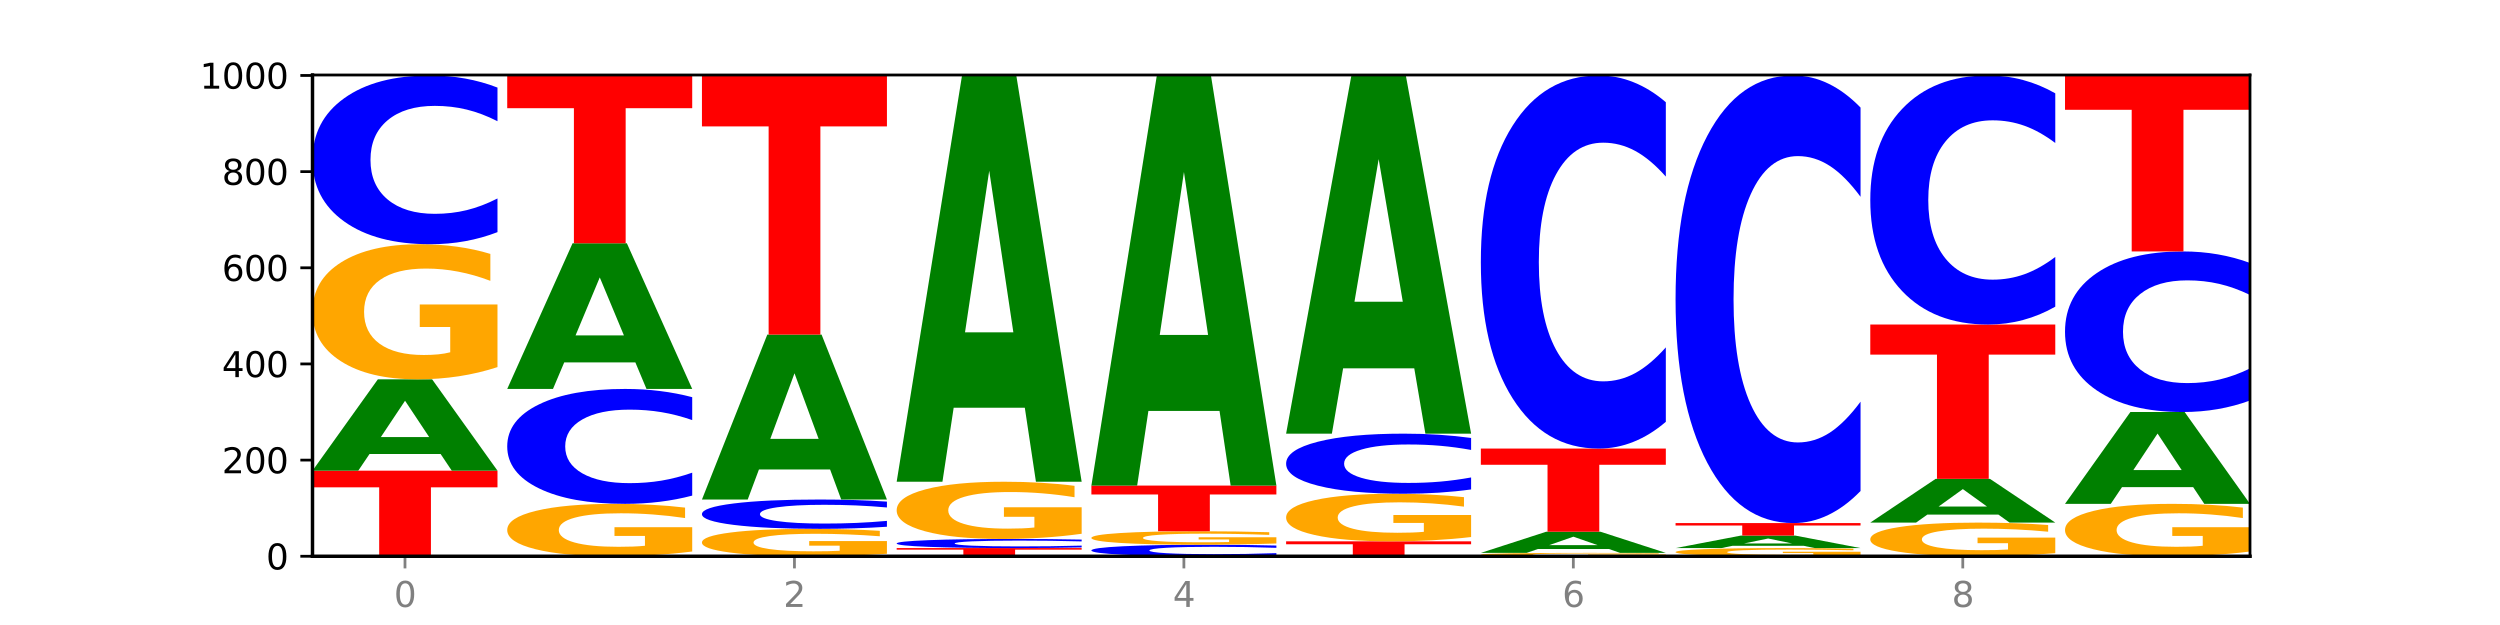 <?xml version="1.0" encoding="utf-8" standalone="no"?>
<!DOCTYPE svg PUBLIC "-//W3C//DTD SVG 1.1//EN"
  "http://www.w3.org/Graphics/SVG/1.1/DTD/svg11.dtd">
<svg xmlns:xlink="http://www.w3.org/1999/xlink" width="720pt" height="180pt" viewBox="0 0 720 180" xmlns="http://www.w3.org/2000/svg" version="1.1">
 <defs>
  <style type="text/css">*{stroke-linejoin: round; stroke-linecap: butt}</style>
 </defs>
 <g id="figure_1">
  <g id="patch_1">
   <path d="M 0 180 
L 720 180 
L 720 0 
L 0 0 
z
" style="fill: #ffffff"/>
  </g>
  <g id="axes_1">
   <g id="patch_2">
    <path d="M 90 160.2 
L 648 160.2 
L 648 21.6 
L 90 21.6 
z
" style="fill: #ffffff"/>
   </g>
   <g id="line2d_1">
    <path d="M 90 160.2 
L 648 160.2 
" clip-path="url(#p3d0b983629)" style="fill: none; stroke: #000000; stroke-width: 0.5; stroke-linecap: square"/>
   </g>
   <g id="patch_3">
    <path d="M 90 135.554 
L 143.276 135.554 
L 143.276 140.361 
L 124.109 140.361 
L 124.109 160.2 
L 109.204 160.2 
L 109.204 140.361 
L 90 140.361 
L 90 135.554 
z
" clip-path="url(#p3d0b983629)" style="fill: #ff0000"/>
   </g>
   <g id="patch_4">
    <path d="M 126.905 130.761 
L 106.415 130.761 
L 103.18 135.554 
L 90 135.554 
L 108.823 109.246 
L 124.454 109.246 
L 143.276 135.554 
L 130.107 135.554 
L 126.905 130.761 
z
M 109.683 125.879 
L 123.604 125.879 
L 116.655 115.414 
L 109.683 125.879 
z
" clip-path="url(#p3d0b983629)" style="fill: #008000"/>
   </g>
   <g id="patch_5">
    <path d="M 143.276 105.726 
Q 137.903 107.486 132.124 108.37 
Q 126.345 109.246 120.184 109.246 
Q 106.262 109.246 98.131 104.006 
Q 90 98.766 90 89.804 
Q 90 80.738 98.274 75.538 
Q 106.561 70.338 120.972 70.338 
Q 126.525 70.338 131.611 71.046 
Q 136.709 71.745 141.223 73.127 
L 141.223 80.883 
Q 136.566 79.107 131.957 78.231 
Q 127.348 77.347 122.716 77.347 
Q 114.143 77.347 109.498 80.578 
Q 104.853 83.801 104.853 89.804 
Q 104.853 95.752 109.331 98.999 
Q 113.808 102.238 122.047 102.238 
Q 124.292 102.238 126.214 102.053 
Q 128.136 101.86 129.665 101.458 
L 129.665 94.177 
L 120.889 94.177 
L 120.889 87.691 
L 143.276 87.691 
L 143.276 105.726 
z
" clip-path="url(#p3d0b983629)" style="fill: #ffa600"/>
   </g>
   <g id="patch_6">
    <path d="M 143.276 66.855 
Q 138.82 68.582 134.001 69.455 
Q 129.182 70.338 123.934 70.338 
Q 108.282 70.338 99.141 63.793 
Q 90 57.247 90 46.054 
Q 90 34.82 99.141 28.284 
Q 108.282 21.738 123.934 21.738 
Q 129.182 21.738 134.001 22.622 
Q 138.82 23.495 143.276 25.222 
L 143.276 34.91 
Q 138.78 32.621 134.417 31.557 
Q 130.055 30.493 125.236 30.493 
Q 116.591 30.493 111.638 34.639 
Q 106.698 38.775 106.698 46.054 
Q 106.698 53.302 111.638 57.448 
Q 116.591 61.584 125.236 61.584 
Q 130.055 61.584 134.417 60.52 
Q 138.78 59.446 143.276 57.157 
L 143.276 66.855 
z
" clip-path="url(#p3d0b983629)" style="fill: #0000ff"/>
   </g>
   <g id="patch_7">
    <path d="M 199.357 158.834 
Q 193.984 159.517 188.205 159.86 
Q 182.426 160.2 176.265 160.2 
Q 162.343 160.2 154.212 158.167 
Q 146.08 156.135 146.08 152.659 
Q 146.08 149.142 154.355 147.125 
Q 162.641 145.108 177.053 145.108 
Q 182.605 145.108 187.691 145.382 
Q 192.79 145.653 197.303 146.19 
L 197.303 149.198 
Q 192.646 148.509 188.038 148.169 
Q 183.429 147.826 178.796 147.826 
Q 170.223 147.826 165.578 149.08 
Q 160.934 150.33 160.934 152.659 
Q 160.934 154.966 165.411 156.225 
Q 169.889 157.481 178.127 157.481 
Q 180.372 157.481 182.294 157.41 
Q 184.217 157.335 185.745 157.179 
L 185.745 154.354 
L 176.969 154.354 
L 176.969 151.839 
L 199.357 151.839 
L 199.357 158.834 
z
" clip-path="url(#p3d0b983629)" style="fill: #ffa600"/>
   </g>
   <g id="patch_8">
    <path d="M 199.357 142.736 
Q 194.9 143.911 190.081 144.506 
Q 185.263 145.108 180.014 145.108 
Q 164.363 145.108 155.222 140.651 
Q 146.08 136.194 146.08 128.572 
Q 146.08 120.922 155.222 116.472 
Q 164.363 112.015 180.014 112.015 
Q 185.263 112.015 190.081 112.617 
Q 194.9 113.212 199.357 114.387 
L 199.357 120.984 
Q 194.86 119.425 190.498 118.701 
Q 186.135 117.976 181.316 117.976 
Q 172.672 117.976 167.718 120.799 
Q 162.779 123.616 162.779 128.572 
Q 162.779 133.507 167.718 136.33 
Q 172.672 139.147 181.316 139.147 
Q 186.135 139.147 190.498 138.422 
Q 194.86 137.691 199.357 136.132 
L 199.357 142.736 
z
" clip-path="url(#p3d0b983629)" style="fill: #0000ff"/>
   </g>
   <g id="patch_9">
    <path d="M 182.985 104.373 
L 162.496 104.373 
L 159.261 112.015 
L 146.08 112.015 
L 164.903 70.062 
L 180.534 70.062 
L 199.357 112.015 
L 186.187 112.015 
L 182.985 104.373 
z
M 165.764 96.586 
L 179.684 96.586 
L 172.735 79.898 
L 165.764 96.586 
z
" clip-path="url(#p3d0b983629)" style="fill: #008000"/>
   </g>
   <g id="patch_10">
    <path d="M 146.08 21.738 
L 199.357 21.738 
L 199.357 31.163 
L 180.19 31.163 
L 180.19 70.062 
L 165.285 70.062 
L 165.285 31.163 
L 146.08 31.163 
L 146.08 21.738 
z
" clip-path="url(#p3d0b983629)" style="fill: #ff0000"/>
   </g>
   <g id="patch_11">
    <path d="M 255.437 159.486 
Q 250.064 159.843 244.285 160.022 
Q 238.506 160.2 232.345 160.2 
Q 218.423 160.2 210.292 159.137 
Q 202.161 158.074 202.161 156.256 
Q 202.161 154.417 210.435 153.363 
Q 218.722 152.308 233.133 152.308 
Q 238.685 152.308 243.772 152.451 
Q 248.87 152.593 253.384 152.873 
L 253.384 154.447 
Q 248.727 154.086 244.118 153.909 
Q 239.509 153.729 234.876 153.729 
Q 226.304 153.729 221.659 154.385 
Q 217.014 155.038 217.014 156.256 
Q 217.014 157.463 221.492 158.121 
Q 225.969 158.778 234.208 158.778 
Q 236.453 158.778 238.375 158.741 
Q 240.297 158.702 241.826 158.62 
L 241.826 157.143 
L 233.05 157.143 
L 233.05 155.828 
L 255.437 155.828 
L 255.437 159.486 
z
" clip-path="url(#p3d0b983629)" style="fill: #ffa600"/>
   </g>
   <g id="patch_12">
    <path d="M 255.437 151.702 
Q 250.981 152.002 246.162 152.154 
Q 241.343 152.308 236.094 152.308 
Q 220.443 152.308 211.302 151.17 
Q 202.161 150.033 202.161 148.087 
Q 202.161 146.135 211.302 144.999 
Q 220.443 143.862 236.094 143.862 
Q 241.343 143.862 246.162 144.015 
Q 250.981 144.167 255.437 144.467 
L 255.437 146.151 
Q 250.94 145.753 246.578 145.568 
Q 242.215 145.383 237.397 145.383 
Q 228.752 145.383 223.799 146.103 
Q 218.859 146.822 218.859 148.087 
Q 218.859 149.347 223.799 150.067 
Q 228.752 150.786 237.397 150.786 
Q 242.215 150.786 246.578 150.601 
Q 250.94 150.415 255.437 150.017 
L 255.437 151.702 
z
" clip-path="url(#p3d0b983629)" style="fill: #0000ff"/>
   </g>
   <g id="patch_13">
    <path d="M 239.065 135.21 
L 218.576 135.21 
L 215.341 143.862 
L 202.161 143.862 
L 220.983 96.369 
L 236.615 96.369 
L 255.437 143.862 
L 242.268 143.862 
L 239.065 135.21 
z
M 221.844 126.395 
L 235.765 126.395 
L 228.815 107.504 
L 221.844 126.395 
z
" clip-path="url(#p3d0b983629)" style="fill: #008000"/>
   </g>
   <g id="patch_14">
    <path d="M 202.161 21.877 
L 255.437 21.877 
L 255.437 36.405 
L 236.27 36.405 
L 236.27 96.369 
L 221.365 96.369 
L 221.365 36.405 
L 202.161 36.405 
L 202.161 21.877 
z
" clip-path="url(#p3d0b983629)" style="fill: #ff0000"/>
   </g>
   <g id="patch_15">
    <path d="M 258.241 157.846 
L 311.518 157.846 
L 311.518 158.305 
L 292.35 158.305 
L 292.35 160.2 
L 277.445 160.2 
L 277.445 158.305 
L 258.241 158.305 
L 258.241 157.846 
z
" clip-path="url(#p3d0b983629)" style="fill: #ff0000"/>
   </g>
   <g id="patch_16">
    <path d="M 311.518 157.658 
Q 307.061 157.751 302.242 157.798 
Q 297.423 157.846 292.175 157.846 
Q 276.524 157.846 267.382 157.492 
Q 258.241 157.138 258.241 156.532 
Q 258.241 155.923 267.382 155.57 
Q 276.524 155.215 292.175 155.215 
Q 297.423 155.215 302.242 155.263 
Q 307.061 155.31 311.518 155.404 
L 311.518 155.928 
Q 307.021 155.804 302.658 155.747 
Q 298.296 155.689 293.477 155.689 
Q 284.832 155.689 279.879 155.914 
Q 274.94 156.138 274.94 156.532 
Q 274.94 156.924 279.879 157.148 
Q 284.832 157.372 293.477 157.372 
Q 298.296 157.372 302.658 157.315 
Q 307.021 157.257 311.518 157.133 
L 311.518 157.658 
z
" clip-path="url(#p3d0b983629)" style="fill: #0000ff"/>
   </g>
   <g id="patch_17">
    <path d="M 311.518 153.725 
Q 306.145 154.47 300.366 154.844 
Q 294.587 155.215 288.426 155.215 
Q 274.504 155.215 266.372 152.996 
Q 258.241 150.777 258.241 146.982 
Q 258.241 143.143 266.516 140.941 
Q 274.802 138.738 289.214 138.738 
Q 294.766 138.738 299.852 139.038 
Q 304.951 139.334 309.464 139.92 
L 309.464 143.204 
Q 304.807 142.452 300.198 142.081 
Q 295.59 141.706 290.957 141.706 
Q 282.384 141.706 277.739 143.075 
Q 273.095 144.44 273.095 146.982 
Q 273.095 149.501 277.572 150.876 
Q 282.05 152.247 290.288 152.247 
Q 292.533 152.247 294.455 152.169 
Q 296.378 152.087 297.906 151.917 
L 297.906 148.834 
L 289.13 148.834 
L 289.13 146.087 
L 311.518 146.087 
L 311.518 153.725 
z
" clip-path="url(#p3d0b983629)" style="fill: #ffa600"/>
   </g>
   <g id="patch_18">
    <path d="M 295.146 117.425 
L 274.657 117.425 
L 271.421 138.738 
L 258.241 138.738 
L 277.064 21.738 
L 292.695 21.738 
L 311.518 138.738 
L 298.348 138.738 
L 295.146 117.425 
z
M 277.924 95.71 
L 291.845 95.71 
L 284.896 49.171 
L 277.924 95.71 
z
" clip-path="url(#p3d0b983629)" style="fill: #008000"/>
   </g>
   <g id="patch_19">
    <path d="M 367.598 159.962 
Q 363.142 160.08 358.323 160.14 
Q 353.504 160.2 348.255 160.2 
Q 332.604 160.2 323.463 159.752 
Q 314.322 159.305 314.322 158.539 
Q 314.322 157.771 323.463 157.324 
Q 332.604 156.877 348.255 156.877 
Q 353.504 156.877 358.323 156.937 
Q 363.142 156.997 367.598 157.115 
L 367.598 157.778 
Q 363.101 157.621 358.739 157.548 
Q 354.376 157.476 349.557 157.476 
Q 340.913 157.476 335.96 157.759 
Q 331.02 158.042 331.02 158.539 
Q 331.02 159.035 335.96 159.319 
Q 340.913 159.601 349.557 159.601 
Q 354.376 159.601 358.739 159.529 
Q 363.101 159.455 367.598 159.299 
L 367.598 159.962 
z
" clip-path="url(#p3d0b983629)" style="fill: #0000ff"/>
   </g>
   <g id="patch_20">
    <path d="M 367.598 156.526 
Q 362.225 156.702 356.446 156.79 
Q 350.667 156.877 344.506 156.877 
Q 330.584 156.877 322.453 156.355 
Q 314.322 155.833 314.322 154.94 
Q 314.322 154.036 322.596 153.518 
Q 330.882 153 345.294 153 
Q 350.846 153 355.933 153.07 
Q 361.031 153.14 365.544 153.278 
L 365.544 154.051 
Q 360.888 153.874 356.279 153.786 
Q 351.67 153.698 347.037 153.698 
Q 338.464 153.698 333.82 154.02 
Q 329.175 154.341 329.175 154.94 
Q 329.175 155.532 333.653 155.856 
Q 338.13 156.179 346.369 156.179 
Q 348.613 156.179 350.536 156.16 
Q 352.458 156.141 353.986 156.101 
L 353.986 155.375 
L 345.21 155.375 
L 345.21 154.729 
L 367.598 154.729 
L 367.598 156.526 
z
" clip-path="url(#p3d0b983629)" style="fill: #ffa600"/>
   </g>
   <g id="patch_21">
    <path d="M 314.322 139.846 
L 367.598 139.846 
L 367.598 142.412 
L 348.431 142.412 
L 348.431 153 
L 333.526 153 
L 333.526 142.412 
L 314.322 142.412 
L 314.322 139.846 
z
" clip-path="url(#p3d0b983629)" style="fill: #ff0000"/>
   </g>
   <g id="patch_22">
    <path d="M 351.226 118.356 
L 330.737 118.356 
L 327.502 139.846 
L 314.322 139.846 
L 333.144 21.877 
L 348.775 21.877 
L 367.598 139.846 
L 354.429 139.846 
L 351.226 118.356 
z
M 334.005 96.461 
L 347.926 96.461 
L 340.976 49.536 
L 334.005 96.461 
z
" clip-path="url(#p3d0b983629)" style="fill: #008000"/>
   </g>
   <g id="patch_23">
    <path d="M 370.402 155.908 
L 423.678 155.908 
L 423.678 156.745 
L 404.511 156.745 
L 404.511 160.2 
L 389.606 160.2 
L 389.606 156.745 
L 370.402 156.745 
L 370.402 155.908 
z
" clip-path="url(#p3d0b983629)" style="fill: #ff0000"/>
   </g>
   <g id="patch_24">
    <path d="M 423.678 154.667 
Q 418.305 155.288 412.526 155.599 
Q 406.747 155.908 400.586 155.908 
Q 386.664 155.908 378.533 154.061 
Q 370.402 152.215 370.402 149.058 
Q 370.402 145.864 378.676 144.032 
Q 386.963 142.2 401.374 142.2 
Q 406.927 142.2 412.013 142.449 
Q 417.111 142.696 421.625 143.183 
L 421.625 145.915 
Q 416.968 145.289 412.359 144.981 
Q 407.75 144.669 403.118 144.669 
Q 394.545 144.669 389.9 145.807 
Q 385.255 146.943 385.255 149.058 
Q 385.255 151.153 389.733 152.297 
Q 394.21 153.439 402.449 153.439 
Q 404.694 153.439 406.616 153.373 
Q 408.538 153.305 410.067 153.164 
L 410.067 150.598 
L 401.291 150.598 
L 401.291 148.313 
L 423.678 148.313 
L 423.678 154.667 
z
" clip-path="url(#p3d0b983629)" style="fill: #ffa600"/>
   </g>
   <g id="patch_25">
    <path d="M 423.678 140.959 
Q 419.222 141.574 414.403 141.885 
Q 409.584 142.2 404.336 142.2 
Q 388.684 142.2 379.543 139.869 
Q 370.402 137.538 370.402 133.552 
Q 370.402 129.551 379.543 127.223 
Q 388.684 124.892 404.336 124.892 
Q 409.584 124.892 414.403 125.207 
Q 419.222 125.518 423.678 126.133 
L 423.678 129.583 
Q 419.182 128.768 414.819 128.389 
Q 410.457 128.01 405.638 128.01 
Q 396.993 128.01 392.04 129.486 
Q 387.1 130.959 387.1 133.552 
Q 387.1 136.133 392.04 137.609 
Q 396.993 139.082 405.638 139.082 
Q 410.457 139.082 414.819 138.703 
Q 419.182 138.321 423.678 137.506 
L 423.678 140.959 
z
" clip-path="url(#p3d0b983629)" style="fill: #0000ff"/>
   </g>
   <g id="patch_26">
    <path d="M 407.307 106.076 
L 386.817 106.076 
L 383.582 124.892 
L 370.402 124.892 
L 389.225 21.6 
L 404.856 21.6 
L 423.678 124.892 
L 410.509 124.892 
L 407.307 106.076 
z
M 390.085 86.905 
L 404.006 86.905 
L 397.057 45.818 
L 390.085 86.905 
z
" clip-path="url(#p3d0b983629)" style="fill: #008000"/>
   </g>
   <g id="patch_27">
    <path d="M 479.759 160.112 
Q 474.386 160.156 468.607 160.178 
Q 462.828 160.2 456.667 160.2 
Q 442.745 160.2 434.614 160.069 
Q 426.482 159.939 426.482 159.716 
Q 426.482 159.49 434.757 159.36 
Q 443.043 159.231 457.455 159.231 
Q 463.007 159.231 468.093 159.248 
Q 473.192 159.266 477.705 159.3 
L 477.705 159.493 
Q 473.049 159.449 468.44 159.427 
Q 463.831 159.405 459.198 159.405 
Q 450.625 159.405 445.98 159.486 
Q 441.336 159.566 441.336 159.716 
Q 441.336 159.864 445.813 159.945 
Q 450.291 160.025 458.529 160.025 
Q 460.774 160.025 462.697 160.021 
Q 464.619 160.016 466.147 160.006 
L 466.147 159.825 
L 457.371 159.825 
L 457.371 159.663 
L 479.759 159.663 
L 479.759 160.112 
z
" clip-path="url(#p3d0b983629)" style="fill: #ffa600"/>
   </g>
   <g id="patch_28">
    <path d="M 463.387 158.121 
L 442.898 158.121 
L 439.663 159.231 
L 426.482 159.231 
L 445.305 153.138 
L 460.936 153.138 
L 479.759 159.231 
L 466.589 159.231 
L 463.387 158.121 
z
M 446.166 156.99 
L 460.087 156.99 
L 453.137 154.567 
L 446.166 156.99 
z
" clip-path="url(#p3d0b983629)" style="fill: #008000"/>
   </g>
   <g id="patch_29">
    <path d="M 426.482 129.185 
L 479.759 129.185 
L 479.759 133.856 
L 460.592 133.856 
L 460.592 153.138 
L 445.687 153.138 
L 445.687 133.856 
L 426.482 133.856 
L 426.482 129.185 
z
" clip-path="url(#p3d0b983629)" style="fill: #ff0000"/>
   </g>
   <g id="patch_30">
    <path d="M 479.759 121.483 
Q 475.302 125.3 470.483 127.231 
Q 465.665 129.185 460.416 129.185 
Q 444.765 129.185 435.624 114.713 
Q 426.482 100.242 426.482 75.495 
Q 426.482 50.659 435.624 36.21 
Q 444.765 21.738 460.416 21.738 
Q 465.665 21.738 470.483 23.692 
Q 475.302 25.623 479.759 29.44 
L 479.759 50.858 
Q 475.262 45.798 470.9 43.445 
Q 466.537 41.093 461.718 41.093 
Q 453.074 41.093 448.12 50.259 
Q 443.181 59.403 443.181 75.495 
Q 443.181 91.52 448.12 100.686 
Q 453.074 109.831 461.718 109.831 
Q 466.537 109.831 470.9 107.478 
Q 475.262 105.103 479.759 100.043 
L 479.759 121.483 
z
" clip-path="url(#p3d0b983629)" style="fill: #0000ff"/>
   </g>
   <g id="patch_31">
    <path d="M 535.839 159.987 
Q 530.466 160.094 524.687 160.147 
Q 518.908 160.2 512.747 160.2 
Q 498.825 160.2 490.694 159.883 
Q 482.563 159.566 482.563 159.024 
Q 482.563 158.475 490.837 158.161 
Q 499.124 157.846 513.535 157.846 
Q 519.087 157.846 524.174 157.889 
Q 529.272 157.931 533.786 158.015 
L 533.786 158.484 
Q 529.129 158.377 524.52 158.324 
Q 519.911 158.27 515.278 158.27 
Q 506.706 158.27 502.061 158.466 
Q 497.416 158.661 497.416 159.024 
Q 497.416 159.384 501.894 159.58 
Q 506.371 159.776 514.61 159.776 
Q 516.855 159.776 518.777 159.765 
Q 520.699 159.753 522.228 159.729 
L 522.228 159.288 
L 513.452 159.288 
L 513.452 158.896 
L 535.839 158.896 
L 535.839 159.987 
z
" clip-path="url(#p3d0b983629)" style="fill: #ffa600"/>
   </g>
   <g id="patch_32">
    <path d="M 519.467 157.19 
L 498.978 157.19 
L 495.743 157.846 
L 482.563 157.846 
L 501.385 154.246 
L 517.017 154.246 
L 535.839 157.846 
L 522.67 157.846 
L 519.467 157.19 
z
M 502.246 156.522 
L 516.167 156.522 
L 509.217 155.09 
L 502.246 156.522 
z
" clip-path="url(#p3d0b983629)" style="fill: #008000"/>
   </g>
   <g id="patch_33">
    <path d="M 482.563 150.646 
L 535.839 150.646 
L 535.839 151.348 
L 516.672 151.348 
L 516.672 154.246 
L 501.767 154.246 
L 501.767 151.348 
L 482.563 151.348 
L 482.563 150.646 
z
" clip-path="url(#p3d0b983629)" style="fill: #ff0000"/>
   </g>
   <g id="patch_34">
    <path d="M 535.839 141.406 
Q 531.383 145.986 526.564 148.303 
Q 521.745 150.646 516.496 150.646 
Q 500.845 150.646 491.704 133.284 
Q 482.563 115.923 482.563 86.232 
Q 482.563 56.435 491.704 39.1 
Q 500.845 21.738 516.496 21.738 
Q 521.745 21.738 526.564 24.082 
Q 531.383 26.398 535.839 30.978 
L 535.839 56.675 
Q 531.342 50.604 526.98 47.781 
Q 522.617 44.958 517.799 44.958 
Q 509.154 44.958 504.201 55.956 
Q 499.261 66.927 499.261 86.232 
Q 499.261 105.458 504.201 116.455 
Q 509.154 127.426 517.799 127.426 
Q 522.617 127.426 526.98 124.604 
Q 531.342 121.754 535.839 115.683 
L 535.839 141.406 
z
" clip-path="url(#p3d0b983629)" style="fill: #0000ff"/>
   </g>
   <g id="patch_35">
    <path d="M 591.92 159.323 
Q 586.547 159.762 580.768 159.982 
Q 574.989 160.2 568.828 160.2 
Q 554.906 160.2 546.774 158.895 
Q 538.643 157.589 538.643 155.357 
Q 538.643 153.098 546.918 151.803 
Q 555.204 150.508 569.616 150.508 
Q 575.168 150.508 580.254 150.684 
Q 585.353 150.858 589.866 151.202 
L 589.866 153.134 
Q 585.209 152.692 580.6 152.474 
Q 575.992 152.254 571.359 152.254 
Q 562.786 152.254 558.141 153.058 
Q 553.497 153.861 553.497 155.357 
Q 553.497 156.838 557.974 157.647 
Q 562.452 158.454 570.69 158.454 
Q 572.935 158.454 574.857 158.408 
Q 576.78 158.36 578.308 158.26 
L 578.308 156.446 
L 569.532 156.446 
L 569.532 154.83 
L 591.92 154.83 
L 591.92 159.323 
z
" clip-path="url(#p3d0b983629)" style="fill: #ffa600"/>
   </g>
   <g id="patch_36">
    <path d="M 575.548 148.212 
L 555.059 148.212 
L 551.823 150.508 
L 538.643 150.508 
L 557.466 137.908 
L 573.097 137.908 
L 591.92 150.508 
L 578.75 150.508 
L 575.548 148.212 
z
M 558.326 145.874 
L 572.247 145.874 
L 565.298 140.862 
L 558.326 145.874 
z
" clip-path="url(#p3d0b983629)" style="fill: #008000"/>
   </g>
   <g id="patch_37">
    <path d="M 538.643 93.462 
L 591.92 93.462 
L 591.92 102.13 
L 572.752 102.13 
L 572.752 137.908 
L 557.847 137.908 
L 557.847 102.13 
L 538.643 102.13 
L 538.643 93.462 
z
" clip-path="url(#p3d0b983629)" style="fill: #ff0000"/>
   </g>
   <g id="patch_38">
    <path d="M 591.92 88.32 
Q 587.463 90.869 582.644 92.158 
Q 577.825 93.462 572.577 93.462 
Q 556.926 93.462 547.784 83.802 
Q 538.643 74.142 538.643 57.622 
Q 538.643 41.043 547.784 31.398 
Q 556.926 21.738 572.577 21.738 
Q 577.825 21.738 582.644 23.042 
Q 587.463 24.331 591.92 26.88 
L 591.92 41.177 
Q 587.423 37.799 583.06 36.228 
Q 578.698 34.658 573.879 34.658 
Q 565.234 34.658 560.281 40.777 
Q 555.342 46.881 555.342 57.622 
Q 555.342 68.319 560.281 74.438 
Q 565.234 80.542 573.879 80.542 
Q 578.698 80.542 583.06 78.972 
Q 587.423 77.386 591.92 74.008 
L 591.92 88.32 
z
" clip-path="url(#p3d0b983629)" style="fill: #0000ff"/>
   </g>
   <g id="patch_39">
    <path d="M 648 158.834 
Q 642.627 159.517 636.848 159.86 
Q 631.069 160.2 624.908 160.2 
Q 610.986 160.2 602.855 158.167 
Q 594.724 156.135 594.724 152.659 
Q 594.724 149.142 602.998 147.125 
Q 611.284 145.108 625.696 145.108 
Q 631.248 145.108 636.335 145.382 
Q 641.433 145.653 645.946 146.19 
L 645.946 149.198 
Q 641.29 148.509 636.681 148.169 
Q 632.072 147.826 627.439 147.826 
Q 618.866 147.826 614.222 149.08 
Q 609.577 150.33 609.577 152.659 
Q 609.577 154.966 614.055 156.225 
Q 618.532 157.481 626.771 157.481 
Q 629.015 157.481 630.938 157.41 
Q 632.86 157.335 634.388 157.179 
L 634.388 154.354 
L 625.612 154.354 
L 625.612 151.839 
L 648 151.839 
L 648 158.834 
z
" clip-path="url(#p3d0b983629)" style="fill: #ffa600"/>
   </g>
   <g id="patch_40">
    <path d="M 631.628 140.29 
L 611.139 140.29 
L 607.904 145.108 
L 594.724 145.108 
L 613.546 118.662 
L 629.177 118.662 
L 648 145.108 
L 634.831 145.108 
L 631.628 140.29 
z
M 614.407 135.382 
L 628.328 135.382 
L 621.378 124.862 
L 614.407 135.382 
z
" clip-path="url(#p3d0b983629)" style="fill: #008000"/>
   </g>
   <g id="patch_41">
    <path d="M 648 115.347 
Q 643.544 116.99 638.725 117.821 
Q 633.906 118.662 628.657 118.662 
Q 613.006 118.662 603.865 112.433 
Q 594.724 106.204 594.724 95.553 
Q 594.724 84.863 603.865 78.644 
Q 613.006 72.415 628.657 72.415 
Q 633.906 72.415 638.725 73.256 
Q 643.544 74.087 648 75.73 
L 648 84.949 
Q 643.503 82.771 639.141 81.758 
Q 634.778 80.746 629.959 80.746 
Q 621.315 80.746 616.362 84.691 
Q 611.422 88.627 611.422 95.553 
Q 611.422 102.45 616.362 106.395 
Q 621.315 110.331 629.959 110.331 
Q 634.778 110.331 639.141 109.319 
Q 643.503 108.297 648 106.118 
L 648 115.347 
z
" clip-path="url(#p3d0b983629)" style="fill: #0000ff"/>
   </g>
   <g id="patch_42">
    <path d="M 594.724 21.738 
L 648 21.738 
L 648 31.622 
L 628.833 31.622 
L 628.833 72.415 
L 613.928 72.415 
L 613.928 31.622 
L 594.724 31.622 
L 594.724 21.738 
z
" clip-path="url(#p3d0b983629)" style="fill: #ff0000"/>
   </g>
   <g id="matplotlib.axis_1">
    <g id="xtick_1">
     <g id="line2d_2">
      <defs>
       <path id="m6b8b5363c3" d="M 0 0 
L 0 3.5 
" style="stroke: #808080; stroke-width: 0.8"/>
      </defs>
      <g>
       <use xlink:href="#m6b8b5363c3" x="116.638" y="160.2" style="fill: #808080; stroke: #808080; stroke-width: 0.8"/>
      </g>
     </g>
     <g id="text_1">
      <!-- 0 -->
      <g style="fill: #808080" transform="translate(113.457 174.798) scale(0.1 -0.1)">
       <defs>
        <path id="DejaVuSans-30" d="M 2034 4250 
Q 1547 4250 1301 3770 
Q 1056 3291 1056 2328 
Q 1056 1369 1301 889 
Q 1547 409 2034 409 
Q 2525 409 2770 889 
Q 3016 1369 3016 2328 
Q 3016 3291 2770 3770 
Q 2525 4250 2034 4250 
z
M 2034 4750 
Q 2819 4750 3233 4129 
Q 3647 3509 3647 2328 
Q 3647 1150 3233 529 
Q 2819 -91 2034 -91 
Q 1250 -91 836 529 
Q 422 1150 422 2328 
Q 422 3509 836 4129 
Q 1250 4750 2034 4750 
z
" transform="scale(0.016)"/>
       </defs>
       <use xlink:href="#DejaVuSans-30"/>
      </g>
     </g>
    </g>
    <g id="xtick_2">
     <g id="line2d_3">
      <g>
       <use xlink:href="#m6b8b5363c3" x="228.799" y="160.2" style="fill: #808080; stroke: #808080; stroke-width: 0.8"/>
      </g>
     </g>
     <g id="text_2">
      <!-- 2 -->
      <g style="fill: #808080" transform="translate(225.618 174.798) scale(0.1 -0.1)">
       <defs>
        <path id="DejaVuSans-32" d="M 1228 531 
L 3431 531 
L 3431 0 
L 469 0 
L 469 531 
Q 828 903 1448 1529 
Q 2069 2156 2228 2338 
Q 2531 2678 2651 2914 
Q 2772 3150 2772 3378 
Q 2772 3750 2511 3984 
Q 2250 4219 1831 4219 
Q 1534 4219 1204 4116 
Q 875 4013 500 3803 
L 500 4441 
Q 881 4594 1212 4672 
Q 1544 4750 1819 4750 
Q 2544 4750 2975 4387 
Q 3406 4025 3406 3419 
Q 3406 3131 3298 2873 
Q 3191 2616 2906 2266 
Q 2828 2175 2409 1742 
Q 1991 1309 1228 531 
z
" transform="scale(0.016)"/>
       </defs>
       <use xlink:href="#DejaVuSans-32"/>
      </g>
     </g>
    </g>
    <g id="xtick_3">
     <g id="line2d_4">
      <g>
       <use xlink:href="#m6b8b5363c3" x="340.96" y="160.2" style="fill: #808080; stroke: #808080; stroke-width: 0.8"/>
      </g>
     </g>
     <g id="text_3">
      <!-- 4 -->
      <g style="fill: #808080" transform="translate(337.779 174.798) scale(0.1 -0.1)">
       <defs>
        <path id="DejaVuSans-34" d="M 2419 4116 
L 825 1625 
L 2419 1625 
L 2419 4116 
z
M 2253 4666 
L 3047 4666 
L 3047 1625 
L 3713 1625 
L 3713 1100 
L 3047 1100 
L 3047 0 
L 2419 0 
L 2419 1100 
L 313 1100 
L 313 1709 
L 2253 4666 
z
" transform="scale(0.016)"/>
       </defs>
       <use xlink:href="#DejaVuSans-34"/>
      </g>
     </g>
    </g>
    <g id="xtick_4">
     <g id="line2d_5">
      <g>
       <use xlink:href="#m6b8b5363c3" x="453.121" y="160.2" style="fill: #808080; stroke: #808080; stroke-width: 0.8"/>
      </g>
     </g>
     <g id="text_4">
      <!-- 6 -->
      <g style="fill: #808080" transform="translate(449.939 174.798) scale(0.1 -0.1)">
       <defs>
        <path id="DejaVuSans-36" d="M 2113 2584 
Q 1688 2584 1439 2293 
Q 1191 2003 1191 1497 
Q 1191 994 1439 701 
Q 1688 409 2113 409 
Q 2538 409 2786 701 
Q 3034 994 3034 1497 
Q 3034 2003 2786 2293 
Q 2538 2584 2113 2584 
z
M 3366 4563 
L 3366 3988 
Q 3128 4100 2886 4159 
Q 2644 4219 2406 4219 
Q 1781 4219 1451 3797 
Q 1122 3375 1075 2522 
Q 1259 2794 1537 2939 
Q 1816 3084 2150 3084 
Q 2853 3084 3261 2657 
Q 3669 2231 3669 1497 
Q 3669 778 3244 343 
Q 2819 -91 2113 -91 
Q 1303 -91 875 529 
Q 447 1150 447 2328 
Q 447 3434 972 4092 
Q 1497 4750 2381 4750 
Q 2619 4750 2861 4703 
Q 3103 4656 3366 4563 
z
" transform="scale(0.016)"/>
       </defs>
       <use xlink:href="#DejaVuSans-36"/>
      </g>
     </g>
    </g>
    <g id="xtick_5">
     <g id="line2d_6">
      <g>
       <use xlink:href="#m6b8b5363c3" x="565.281" y="160.2" style="fill: #808080; stroke: #808080; stroke-width: 0.8"/>
      </g>
     </g>
     <g id="text_5">
      <!-- 8 -->
      <g style="fill: #808080" transform="translate(562.1 174.798) scale(0.1 -0.1)">
       <defs>
        <path id="DejaVuSans-38" d="M 2034 2216 
Q 1584 2216 1326 1975 
Q 1069 1734 1069 1313 
Q 1069 891 1326 650 
Q 1584 409 2034 409 
Q 2484 409 2743 651 
Q 3003 894 3003 1313 
Q 3003 1734 2745 1975 
Q 2488 2216 2034 2216 
z
M 1403 2484 
Q 997 2584 770 2862 
Q 544 3141 544 3541 
Q 544 4100 942 4425 
Q 1341 4750 2034 4750 
Q 2731 4750 3128 4425 
Q 3525 4100 3525 3541 
Q 3525 3141 3298 2862 
Q 3072 2584 2669 2484 
Q 3125 2378 3379 2068 
Q 3634 1759 3634 1313 
Q 3634 634 3220 271 
Q 2806 -91 2034 -91 
Q 1263 -91 848 271 
Q 434 634 434 1313 
Q 434 1759 690 2068 
Q 947 2378 1403 2484 
z
M 1172 3481 
Q 1172 3119 1398 2916 
Q 1625 2713 2034 2713 
Q 2441 2713 2670 2916 
Q 2900 3119 2900 3481 
Q 2900 3844 2670 4047 
Q 2441 4250 2034 4250 
Q 1625 4250 1398 4047 
Q 1172 3844 1172 3481 
z
" transform="scale(0.016)"/>
       </defs>
       <use xlink:href="#DejaVuSans-38"/>
      </g>
     </g>
    </g>
   </g>
   <g id="matplotlib.axis_2">
    <g id="ytick_1">
     <g id="line2d_7">
      <defs>
       <path id="m723a455e8b" d="M 0 0 
L -3.5 0 
" style="stroke: #000000; stroke-width: 0.8"/>
      </defs>
      <g>
       <use xlink:href="#m723a455e8b" x="90" y="160.2" style="stroke: #000000; stroke-width: 0.8"/>
      </g>
     </g>
     <g id="text_6">
      <!-- 0 -->
      <g transform="translate(76.638 163.999) scale(0.1 -0.1)">
       <use xlink:href="#DejaVuSans-30"/>
      </g>
     </g>
    </g>
    <g id="ytick_2">
     <g id="line2d_8">
      <g>
       <use xlink:href="#m723a455e8b" x="90" y="132.508" style="stroke: #000000; stroke-width: 0.8"/>
      </g>
     </g>
     <g id="text_7">
      <!-- 200 -->
      <g transform="translate(63.913 136.307) scale(0.1 -0.1)">
       <use xlink:href="#DejaVuSans-32"/>
       <use xlink:href="#DejaVuSans-30" x="63.623"/>
       <use xlink:href="#DejaVuSans-30" x="127.246"/>
      </g>
     </g>
    </g>
    <g id="ytick_3">
     <g id="line2d_9">
      <g>
       <use xlink:href="#m723a455e8b" x="90" y="104.815" style="stroke: #000000; stroke-width: 0.8"/>
      </g>
     </g>
     <g id="text_8">
      <!-- 400 -->
      <g transform="translate(63.913 108.615) scale(0.1 -0.1)">
       <use xlink:href="#DejaVuSans-34"/>
       <use xlink:href="#DejaVuSans-30" x="63.623"/>
       <use xlink:href="#DejaVuSans-30" x="127.246"/>
      </g>
     </g>
    </g>
    <g id="ytick_4">
     <g id="line2d_10">
      <g>
       <use xlink:href="#m723a455e8b" x="90" y="77.123" style="stroke: #000000; stroke-width: 0.8"/>
      </g>
     </g>
     <g id="text_9">
      <!-- 600 -->
      <g transform="translate(63.913 80.922) scale(0.1 -0.1)">
       <use xlink:href="#DejaVuSans-36"/>
       <use xlink:href="#DejaVuSans-30" x="63.623"/>
       <use xlink:href="#DejaVuSans-30" x="127.246"/>
      </g>
     </g>
    </g>
    <g id="ytick_5">
     <g id="line2d_11">
      <g>
       <use xlink:href="#m723a455e8b" x="90" y="49.431" style="stroke: #000000; stroke-width: 0.8"/>
      </g>
     </g>
     <g id="text_10">
      <!-- 800 -->
      <g transform="translate(63.913 53.23) scale(0.1 -0.1)">
       <use xlink:href="#DejaVuSans-38"/>
       <use xlink:href="#DejaVuSans-30" x="63.623"/>
       <use xlink:href="#DejaVuSans-30" x="127.246"/>
      </g>
     </g>
    </g>
    <g id="ytick_6">
     <g id="line2d_12">
      <g>
       <use xlink:href="#m723a455e8b" x="90" y="21.738" style="stroke: #000000; stroke-width: 0.8"/>
      </g>
     </g>
     <g id="text_11">
      <!-- 1000 -->
      <g transform="translate(57.55 25.538) scale(0.1 -0.1)">
       <defs>
        <path id="DejaVuSans-31" d="M 794 531 
L 1825 531 
L 1825 4091 
L 703 3866 
L 703 4441 
L 1819 4666 
L 2450 4666 
L 2450 531 
L 3481 531 
L 3481 0 
L 794 0 
L 794 531 
z
" transform="scale(0.016)"/>
       </defs>
       <use xlink:href="#DejaVuSans-31"/>
       <use xlink:href="#DejaVuSans-30" x="63.623"/>
       <use xlink:href="#DejaVuSans-30" x="127.246"/>
       <use xlink:href="#DejaVuSans-30" x="190.869"/>
      </g>
     </g>
    </g>
   </g>
   <g id="patch_43">
    <path d="M 90 160.2 
L 90 21.6 
" style="fill: none; stroke: #000000; stroke-linejoin: miter; stroke-linecap: square"/>
   </g>
   <g id="patch_44">
    <path d="M 648 160.2 
L 648 21.6 
" style="fill: none; stroke: #000000; stroke-width: 0.8; stroke-linejoin: miter; stroke-linecap: square"/>
   </g>
   <g id="patch_45">
    <path d="M 90 160.2 
L 648 160.2 
" style="fill: none; stroke: #000000; stroke-linejoin: miter; stroke-linecap: square"/>
   </g>
   <g id="patch_46">
    <path d="M 90 21.6 
L 648 21.6 
" style="fill: none; stroke: #000000; stroke-width: 0.8; stroke-linejoin: miter; stroke-linecap: square"/>
   </g>
  </g>
 </g>
 <defs>
  <clipPath id="p3d0b983629">
   <rect x="90" y="21.6" width="558" height="138.6"/>
  </clipPath>
 </defs>
</svg>
